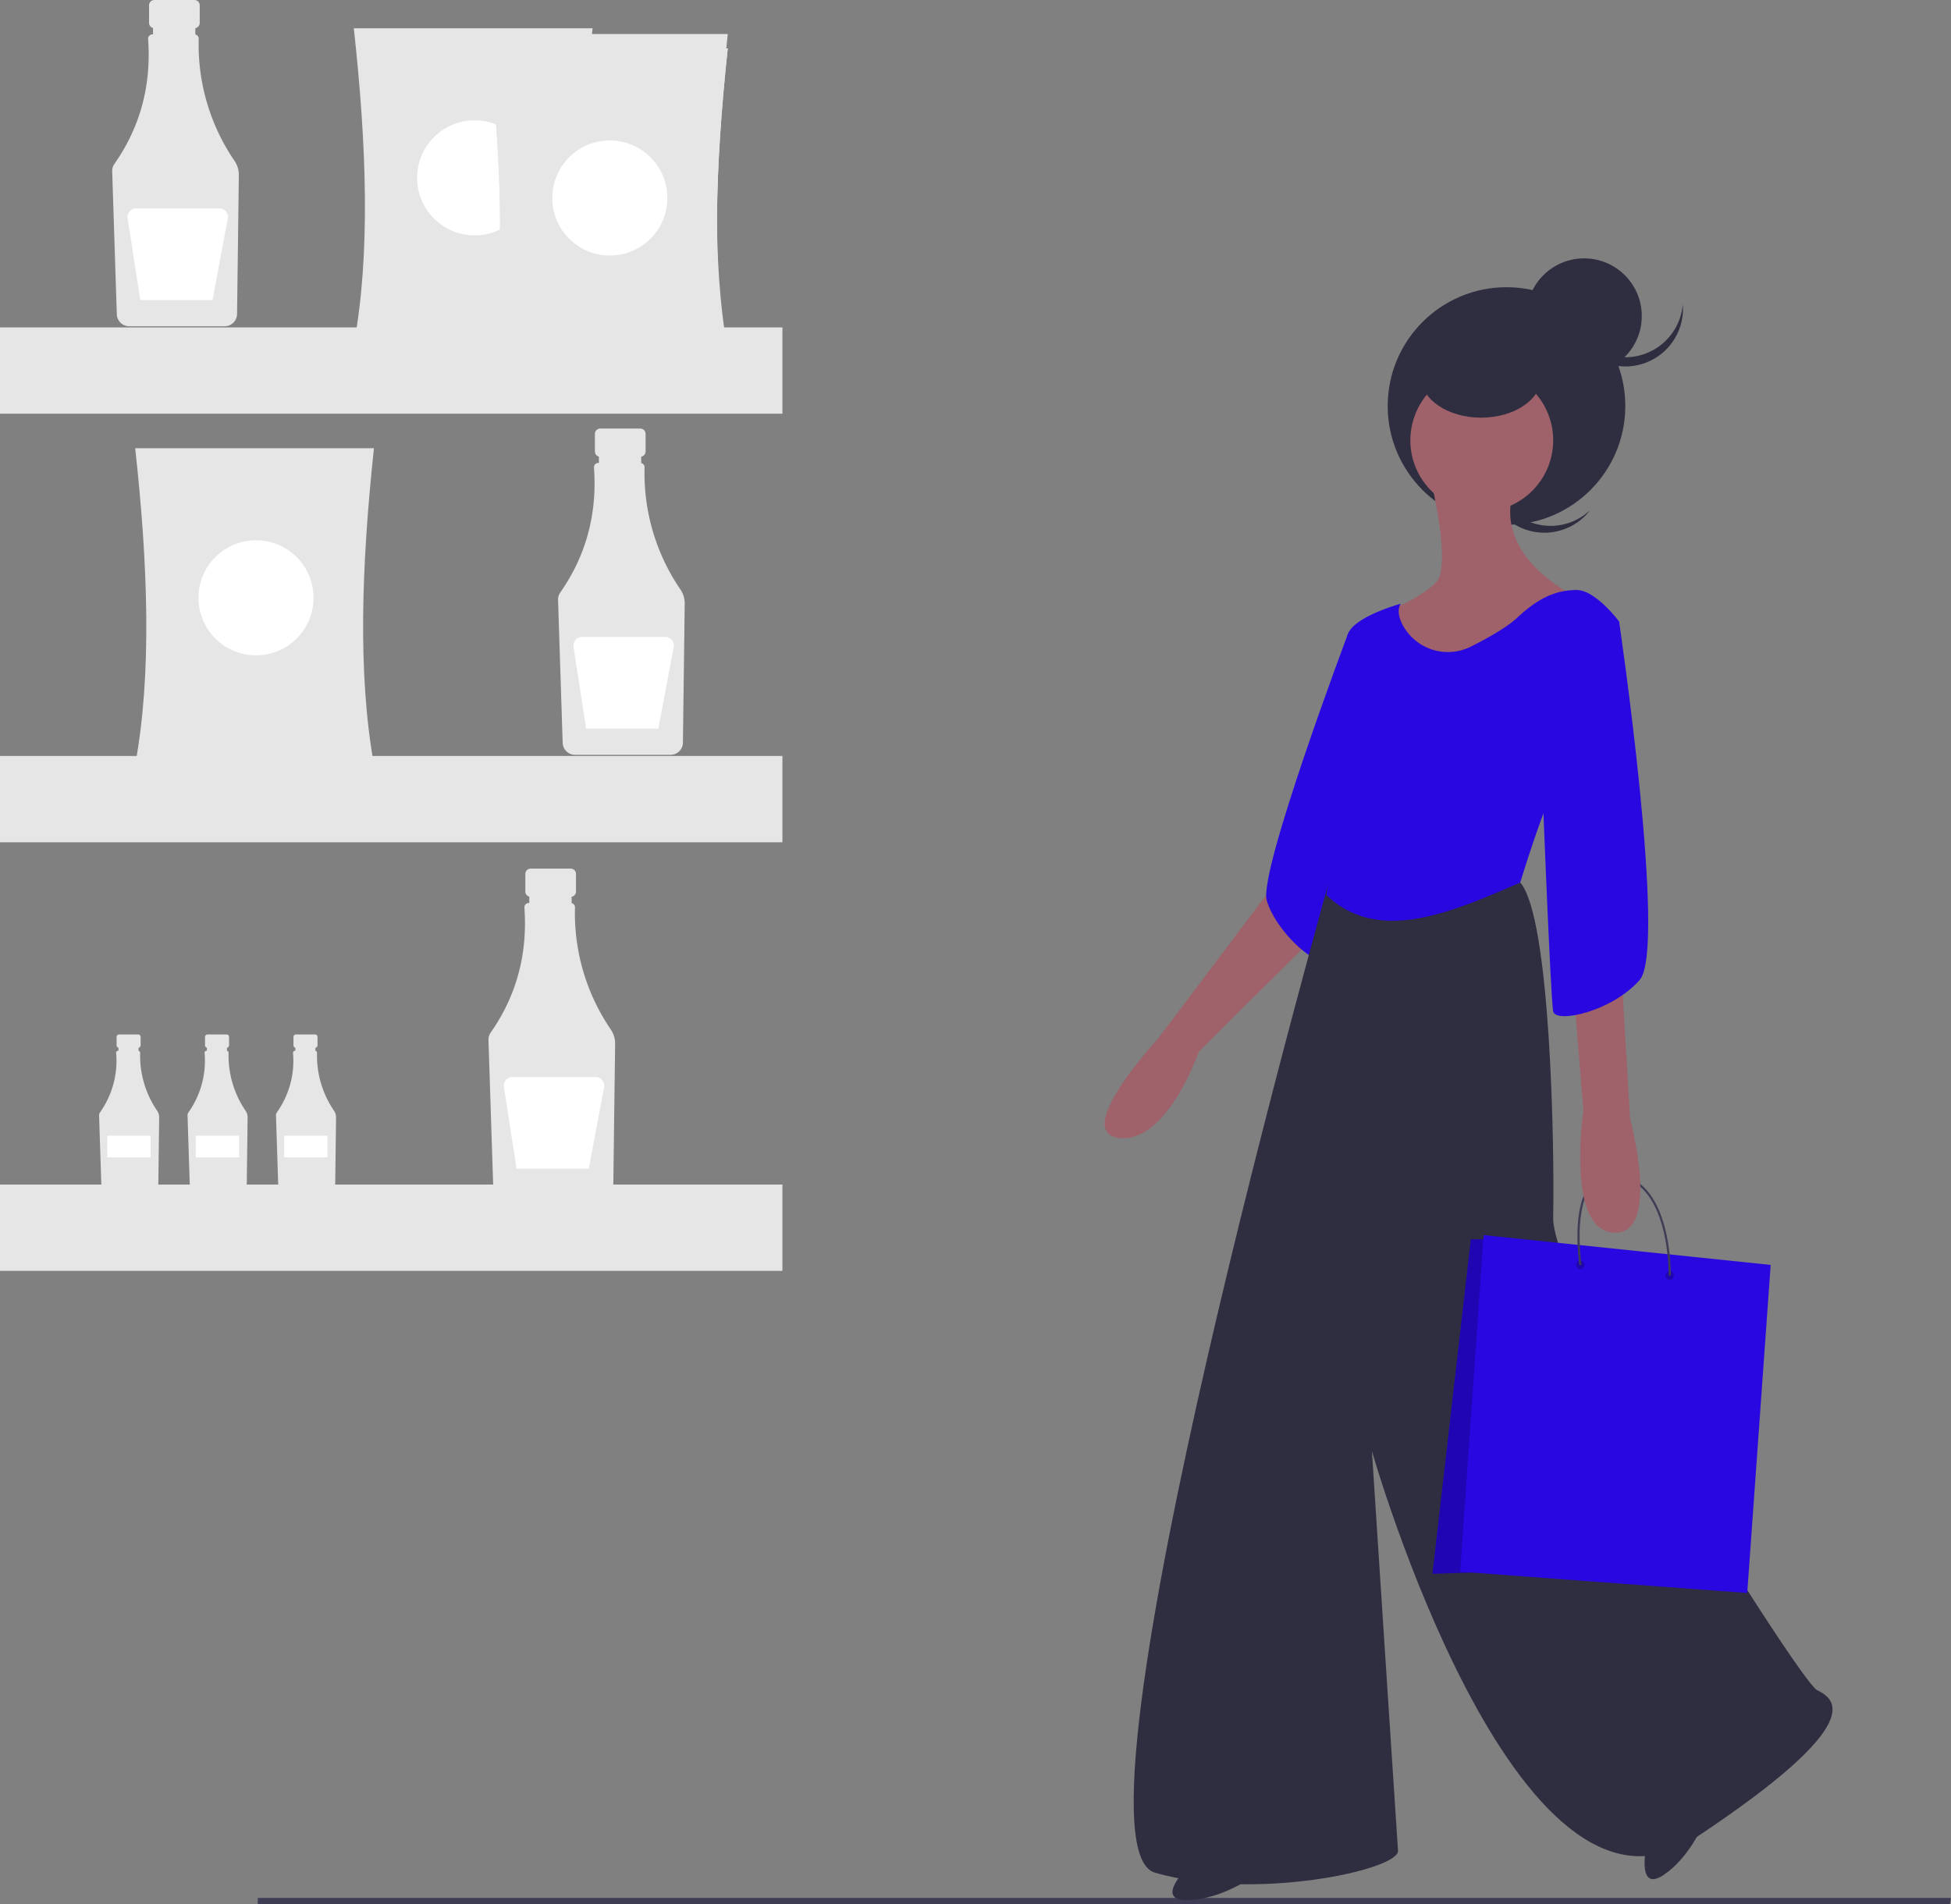 <svg role="img" xmlns:xlink="http://www.w3.org/1999/xlink" viewBox="0 0 661.93 646.154" height="646.154" width="661.93" xmlns="http://www.w3.org/2000/svg"><rect x="0" y="0" width="661.93" height="646.154" fill="#808080" stroke="none"/><path fill="#9f616a" transform="translate(-269.035 -126.923)" d="M711.661,406.335l-6.989,16.309-42.869,56.848s-29.356,31.686-13.047,33.55,27.026-29.356,27.026-29.356l50.324-49.858,5.592-22.832Z"></path><path fill="#2807e0" transform="translate(-269.035 -126.923)" d="M733.095,340.168l-6.754,1.891s-30.329,80.57-27.533,90.355,15.377,21.9,20.969,20.969S733.095,340.168,733.095,340.168Z"></path><path fill="#2f2e41" transform="translate(-269.035 -126.923)" d="M827.473,754.22s-2.966,14.863,5.949,8.915,13.563-17.452,13.563-17.452Z"></path><path fill="#2f2e41" transform="translate(-269.035 -126.923)" d="M721.912,418.916S627.321,752.549,660.87,762.334s82.942-.932,82.476-7.455-8.853-135.596-8.853-135.596S783.42,790.758,843.995,750.685s47.063-47.529,41.471-50.324-89.932-135.596-89.466-160.293-.932-102.047-11.183-113.696Z"></path><polygon fill="#3f3d56" points="661.535 646.154 87.455 646.154 87.455 643.972 661.93 643.972 661.535 646.154"></polygon><path fill="#2f2e41" transform="translate(-269.035 -126.923)" d="M781.993,300.296a19.568,19.568,0,0,1-2.431-26.383c-.394.369-.779.753-1.148,1.161a19.571,19.571,0,0,0,29.033,26.251c.369-.408.712-.83,1.04-1.259A19.568,19.568,0,0,1,781.993,300.296Z"></path><circle fill="#2f2e41" r="40.306" cy="137.758" cx="511.123"></circle><path fill="#2f2e41" transform="translate(-269.035 -126.923)" d="M671.588,760.936s-10.717,10.717,0,10.717,20.969-6.989,20.969-6.989Z"></path><path fill="#9f616a" transform="translate(-269.035 -126.923)" d="M754.53,289.844s6.989,28.89,1.864,34.482-16.309,9.785-16.309,9.785l1.864,52.188s21.434-7.455,22.366-8.387,20.037-31.22,20.037-31.22l18.639-17.707s-28.424-13.513-20.037-36.811S754.53,289.844,754.53,289.844Z"></path><circle fill="#9f616a" transform="translate(106.35 866.949) rotate(-80.783)" r="24.23" cy="276.33" cx="771.771"></circle><path fill="#2807e0" transform="translate(-269.035 -126.923)" d="M784.818,426.372s10.717-35.414,15.843-40.073,17.707-48.461,17.707-48.461-7.921-10.717-14.445-10.717-12.581,2.33-20.037,9.319c-3.511,3.292-9.915,6.913-15.708,9.824a17.378,17.378,0,0,1-23.524-7.852c-1.158-2.461-1.54-4.82-.375-6.632,0,0-17.241,4.66-18.173,11.183s0,20.037-1.398,22.832-5.592,6.989-3.728,24.696-1.945,40.097-1.945,40.097C736.441,447.199,760.555,436.946,784.818,426.372Z"></path><ellipse fill="#2f2e41" ry="13.979" rx="20.503" cy="127.74" cx="502.503"></ellipse><circle fill="#2f2e41" r="19.571" cy="107.237" cx="537.45"></circle><path fill="#2f2e41" transform="translate(-269.035 -126.923)" d="M820.464,248.139a19.568,19.568,0,0,1-19.498-17.94c-.044.538-.073,1.081-.073,1.631a19.571,19.571,0,0,0,39.141.017v-.017c0-.55-.028-1.093-.073-1.631A19.568,19.568,0,0,1,820.464,248.139Z"></path><polygon fill="#2807e0" points="505.528 420.53 499.018 420.53 486.008 534.01 528.918 532.57 505.528 420.53"></polygon><polygon style="isolation:isolate" opacity="0.2" points="505.528 420.53 499.018 420.53 486.008 534.01 528.918 532.57 505.528 420.53"></polygon><polygon fill="#2807e0" points="503.358 419.08 495.408 533.29 592.798 540.52 600.748 429.2 503.358 419.08"></polygon><circle style="isolation:isolate" opacity="0.2" r="1.45" cy="429.2" cx="536.148"></circle><circle style="isolation:isolate" opacity="0.2" r="1.45" cy="432.81" cx="566.508"></circle><path fill="#3f3d56" transform="translate(-269.035 -126.923)" d="M835.903,559.743h-.72c0-.31.51-30.8-17-33.61-3.45-.55-6.27.23-8.38,2.32-7.23,7.17-4.24,27.42-4.21,27.62l-.71.11c-.13-.85-3.07-20.82,4.42-28.24,2.28-2.27,5.32-3.12,9-2.53C836.423,528.313,835.913,559.433,835.903,559.743Z"></path><path fill="#9f616a" transform="translate(-269.035 -126.923)" d="M819.765,402.142l-2.33,26.094,4.66,78.282s10.717,39.607-5.592,38.675-10.251-41.471-10.251-41.471l-7.455-90.864Z"></path><path fill="#2807e0" transform="translate(-269.035 -126.923)" d="M806.252,331.315l12.115,6.524s16.309,110.848,6.989,121.565-28.424,14.911-29.356,10.717-4.194-89.414-4.194-89.414Z"></path><path fill="#e6e6e6" transform="translate(-269.035 -126.923)" d="M334.996,126.923h-13.589a1.802,1.802,0,0,0-1.802,1.802v5.965a1.802,1.802,0,0,0,1.802,1.802h2.252v8.937h9.085v-8.937h2.252a1.802,1.802,0,0,0,1.802-1.802v-5.965A1.802,1.802,0,0,0,334.996,126.923Z"></path><path fill="#e6e6e6" transform="translate(-269.035 -126.923)" d="M348.607,181.511a69.863,69.863,0,0,1-12.154-41.421,1.473,1.473,0,0,0-1.15-1.47v-2.577H320.951v2.541h-.198a1.473,1.473,0,0,0-1.471,1.475q0.0.054.004.107,1.696,23.641-11.454,42.402a4.058,4.058,0,0,0-.734,2.459l1.569,48.543a4.202,4.202,0,0,0,4.166,4.056H345.296a4.204,4.204,0,0,0,4.169-4.127l.605-47.131A8.506,8.506,0,0,0,348.607,181.511Z"></path><path fill="#fff" transform="translate(-269.035 -126.923)" d="M343.469,197.635H315.213a2.901,2.901,0,0,0-2.867,3.342l4.27,27.753h24.518l5.186-27.66a2.901,2.901,0,0,0-2.851-3.436Z"></path><path fill="#e6e6e6" transform="translate(-269.035 -126.923)" d="M486.268,272.339H472.679a1.802,1.802,0,0,0-1.802,1.802v5.965a1.802,1.802,0,0,0,1.802,1.802h2.252v8.937h9.085v-8.937h2.252a1.802,1.802,0,0,0,1.802-1.802v-5.965A1.802,1.802,0,0,0,486.268,272.339Z"></path><path fill="#e6e6e6" transform="translate(-269.035 -126.923)" d="M499.879,326.927a69.863,69.863,0,0,1-12.154-41.421,1.473,1.473,0,0,0-1.15-1.47v-2.577H472.223v2.541h-.198a1.473,1.473,0,0,0-1.471,1.475q0.0.054.004.107,1.696,23.641-11.454,42.402a4.058,4.058,0,0,0-.735,2.459l1.569,48.543a4.202,4.202,0,0,0,4.166,4.056H496.567a4.204,4.204,0,0,0,4.169-4.127l.605-47.131A8.506,8.506,0,0,0,499.879,326.927Z"></path><path fill="#fff" transform="translate(-269.035 -126.923)" d="M494.74,343.051H466.485a2.901,2.901,0,0,0-2.867,3.342l4.27,27.753H492.405l5.186-27.66a2.901,2.901,0,0,0-2.851-3.436Z"></path><path fill="#e6e6e6" transform="translate(-269.035 -126.923)" d="M315.892,477.914h-6.446a.855.855,0,0,0-.855.855v2.829a.855.855,0,0,0,.855.855h1.068v4.239H314.824v-4.239h1.068a.855.855,0,0,0,.855-.855v-2.829A.855.855,0,0,0,315.892,477.914Z"></path><path fill="#e6e6e6" transform="translate(-269.035 -126.923)" d="M322.348,503.807a33.139,33.139,0,0,1-5.765-19.648.699.699,0,0,0-.546-.697v-1.223h-6.808v1.206h-.094a.699.699,0,0,0-.698.699q0,.025.002.051a30.243,30.243,0,0,1-5.433,20.113,1.925,1.925,0,0,0-.348,1.167l.744,23.026a1.993,1.993,0,0,0,1.976,1.924h15.398a1.994,1.994,0,0,0,1.977-1.958l.287-22.356A4.035,4.035,0,0,0,322.348,503.807Z"></path><rect fill="#fff" height="7.346" width="14.692" y="385.348" x="36.405"></rect><path fill="#e6e6e6" transform="translate(-269.035 -126.923)" d="M345.898,477.914H339.452a.855.855,0,0,0-.855.855v2.829a.855.855,0,0,0,.855.855h1.068v4.239h4.31v-4.239h1.068a.855.855,0,0,0,.855-.855v-2.829A.855.855,0,0,0,345.898,477.914Z"></path><path fill="#e6e6e6" transform="translate(-269.035 -126.923)" d="M352.354,503.807a33.139,33.139,0,0,1-5.765-19.648.699.699,0,0,0-.546-.697v-1.223h-6.808v1.206h-.094a.699.699,0,0,0-.698.699q0,.025.002.051a30.243,30.243,0,0,1-5.433,20.113,1.925,1.925,0,0,0-.348,1.167l.744,23.026a1.993,1.993,0,0,0,1.976,1.924h15.398a1.994,1.994,0,0,0,1.977-1.958l.287-22.356A4.035,4.035,0,0,0,352.354,503.807Z"></path><rect fill="#fff" height="7.346" width="14.692" y="385.348" x="66.411"></rect><path fill="#e6e6e6" transform="translate(-269.035 -126.923)" d="M375.903,477.914H369.458a.855.855,0,0,0-.855.855v2.829a.855.855,0,0,0,.855.855h1.068v4.239h4.31v-4.239h1.068a.855.855,0,0,0,.855-.855v-2.829A.855.855,0,0,0,375.903,477.914Z"></path><path fill="#e6e6e6" transform="translate(-269.035 -126.923)" d="M382.36,503.807a33.139,33.139,0,0,1-5.765-19.648.699.699,0,0,0-.546-.697v-1.223h-6.808v1.206h-.094a.699.699,0,0,0-.698.699q0,.025.002.051a30.243,30.243,0,0,1-5.433,20.113,1.925,1.925,0,0,0-.348,1.167l.744,23.026a1.993,1.993,0,0,0,1.976,1.924h15.398a1.994,1.994,0,0,0,1.977-1.958l.287-22.356A4.035,4.035,0,0,0,382.36,503.807Z"></path><rect fill="#fff" height="7.346" width="14.692" y="385.348" x="96.417"></rect><path fill="#e6e6e6" transform="translate(-269.035 -126.923)" d="M462.661,421.658H449.072a1.802,1.802,0,0,0-1.802,1.802v5.965a1.802,1.802,0,0,0,1.802,1.802h2.252v8.937h9.085v-8.937h2.252a1.802,1.802,0,0,0,1.802-1.802v-5.965A1.802,1.802,0,0,0,462.661,421.658Z"></path><path fill="#e6e6e6" transform="translate(-269.035 -126.923)" d="M476.271,476.246a69.863,69.863,0,0,1-12.154-41.421,1.473,1.473,0,0,0-1.15-1.47v-2.577H448.616v2.541h-.198a1.473,1.473,0,0,0-1.471,1.475q0.0.054.004.107,1.696,23.641-11.454,42.402a4.058,4.058,0,0,0-.734,2.459l1.569,48.543a4.202,4.202,0,0,0,4.166,4.056h32.461a4.204,4.204,0,0,0,4.169-4.127l.605-47.131A8.506,8.506,0,0,0,476.271,476.246Z"></path><path fill="#fff" transform="translate(-269.035 -126.923)" d="M471.133,492.37H442.878a2.901,2.901,0,0,0-2.867,3.342l4.27,27.753H468.798l5.186-27.66a2.901,2.901,0,0,0-2.851-3.436Z"></path><path fill="#e6e6e6" transform="translate(-269.035 -126.923)" d="M470.079,243.875H389.076c5.663-30.619,4.36-67.592,0-107.354h81.003C465.835,176.283,464.567,213.256,470.079,243.875Z"></path><circle fill="#fff" r="19.519" cy="60.347" cx="161.031"></circle><path fill="#e6e6e6" transform="translate(-269.035 -126.923)" d="M395.908,386.363H314.904c5.663-30.619,4.36-67.592,0-107.354h81.003C391.663,318.771,390.395,355.744,395.908,386.363Z"></path><circle fill="#fff" r="19.519" cy="202.835" cx="86.859"></circle><path fill="#e6e6e6" transform="translate(-269.035 -126.923)" d="M515.949,250.707H434.945c5.663-30.619,4.36-67.592,0-107.354H515.949C511.704,183.115,510.436,220.088,515.949,250.707Z"></path><circle fill="#fff" r="19.519" cy="67.179" cx="206.9"></circle><path fill="#e6e6e6" transform="translate(-269.035 -126.923)" d="M515.949,245.827H434.945c5.663-30.619,4.36-67.592,0-107.354H515.949C511.704,178.235,510.436,215.208,515.949,245.827Z"></path><circle fill="#fff" r="19.519" cy="62.299" cx="206.9"></circle><path fill="#e6e6e6" transform="translate(-269.035 -126.923)" d="M515.949,250.707H434.945c5.663-30.619,4.36-67.592,0-107.354H515.949C511.704,183.115,510.436,220.088,515.949,250.707Z"></path><circle fill="#fff" r="19.519" cy="67.179" cx="206.9"></circle><rect fill="#e6e6e6" height="29.278" width="265.457" y="111.096"></rect><rect fill="#e6e6e6" height="29.278" width="265.457" y="256.512"></rect><rect fill="#e6e6e6" height="29.278" width="265.457" y="401.928"></rect></svg>